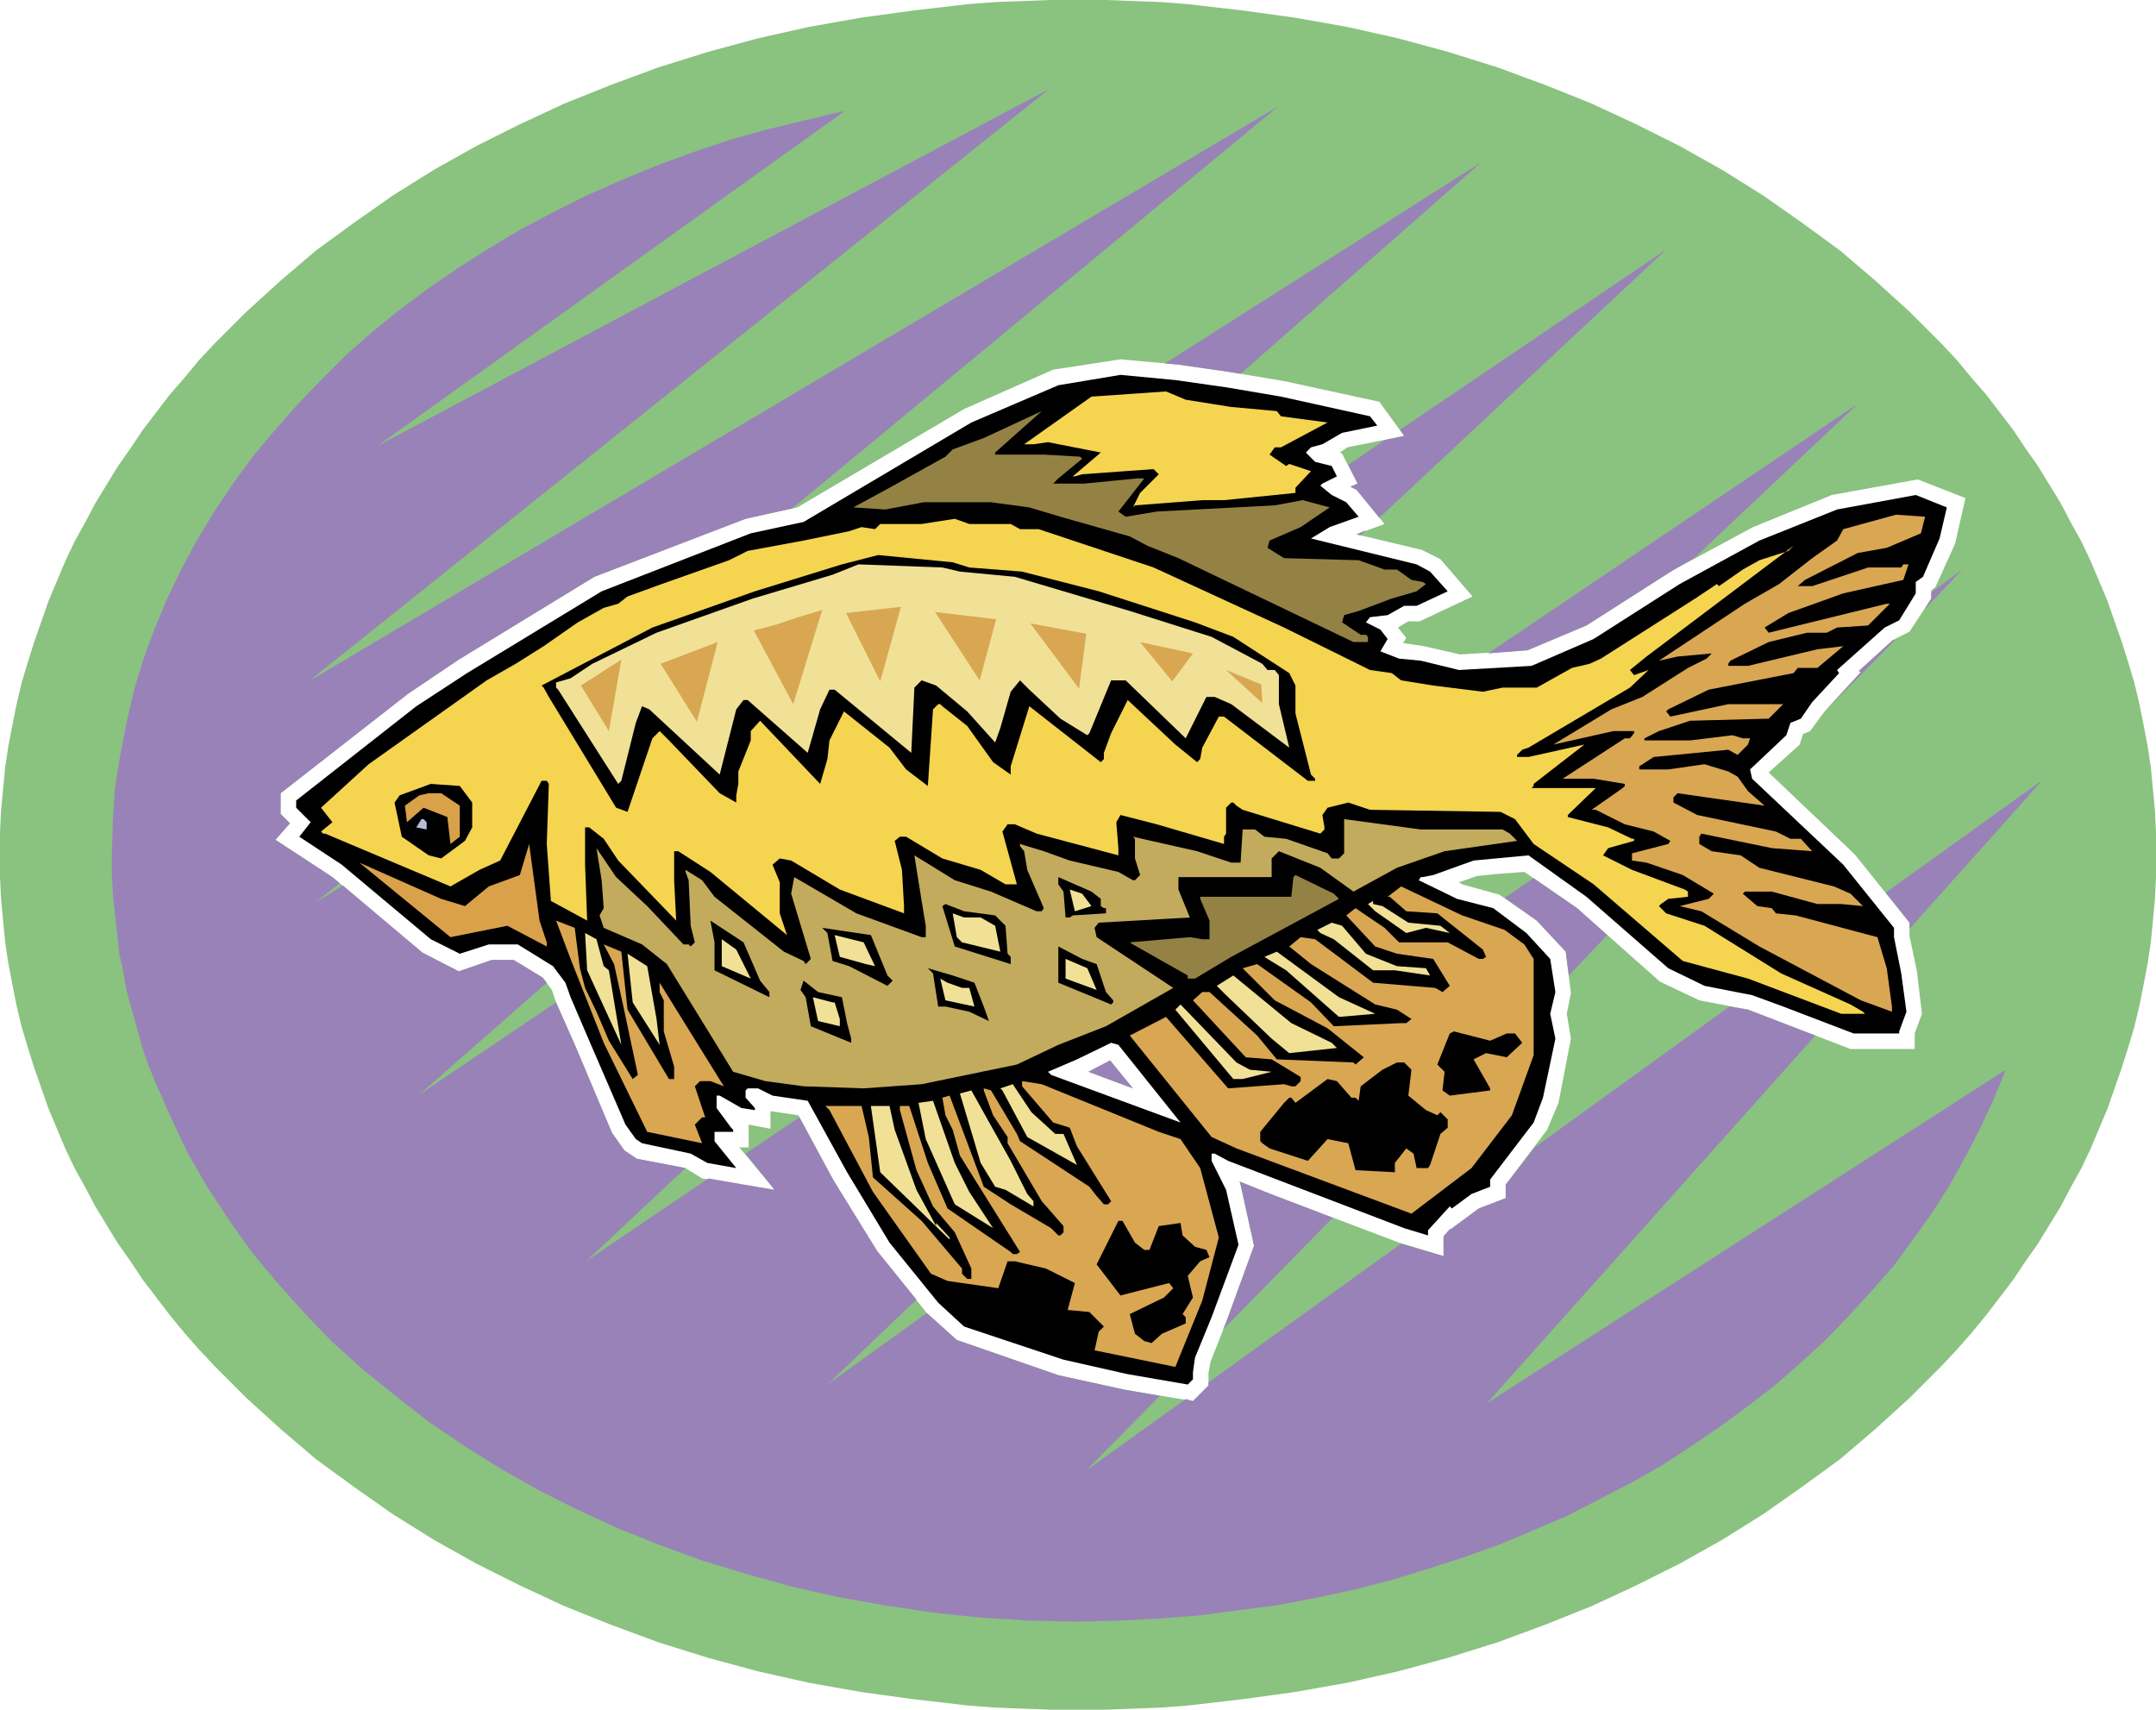 <svg xmlns="http://www.w3.org/2000/svg" fill-rule="evenodd" height="5.499in" preserveAspectRatio="none" stroke-linecap="round" viewBox="0 0 2082 1651" width="6.934in"><style>.pen1{stroke:none}.brush3{fill:#000}.brush4{fill:#f5d44f}.brush5{fill:#948245}.brush6{fill:#d9a652}.brush7{fill:#f0e197}.brush8{fill:#d9a14a}</style><path class="pen1" d="M2082 826v21l-1 21-2 21-2 21-3 20-4 21-4 20-5 21-6 20-6 19-7 20-7 20-8 19-8 19-9 19-10 18-10 19-11 18-11 18-12 17-12 18-13 17-13 17-14 17-14 16-15 16-16 16-15 15-33 30-34 29-37 27-37 26-40 25-41 23-42 21-43 20-45 18-46 17-48 15-48 13-49 11-51 9-51 7-52 6-26 2-27 1-26 1h-54l-26-1-27-1-26-2-52-6-51-7-51-9-49-11-48-13-48-15-46-17-45-18-43-20-42-21-41-23-40-25-37-26-37-27-34-29-33-30-15-15-16-16-15-16-14-16-14-17-13-17-13-17-12-18-12-17-11-18-11-18-10-19-10-18-9-19-8-19-8-19-7-20-7-20-6-19-6-20-5-21-4-20-4-21-3-20-2-21-2-21-1-21v-43l1-21 2-21 2-21 3-20 4-21 4-20 5-21 6-20 6-19 7-20 7-20 8-19 8-19 9-19 10-18 10-19 11-18 11-18 12-17 12-18 13-17 13-17 14-16 14-17 15-16 16-16 15-15 33-30 34-29 37-27 37-26 40-25 41-23 42-21 43-20 45-18 46-17 48-15 48-13 49-11 51-9 51-7 52-6 26-2 27-1 26-1h54l26 1 27 1 26 2 52 6 51 7 51 9 49 11 48 13 48 15 46 17 45 18 43 20 42 21 41 23 40 25 37 26 37 27 34 29 33 30 15 15 16 16 15 16 14 17 14 16 13 17 13 17 12 18 12 17 11 18 11 18 10 19 10 18 9 19 8 19 8 19 7 20 7 20 6 19 6 20 5 21 4 20 4 21 3 20 2 21 2 21 1 21v22zm-394 149-47-9-38-18-80-71-51-35-27 2-19 2-17 6 3 2 36 10 36 25 28 30 5 40-4 20 4 24-12 62-11 26-40 53v13l-26 10-27 20h-1l-6 7v19l-43-13-124-47-30-12 1 3 13 59-27 74-15 38-2 11v12l-15 15-66-11-64-14-98-34-29-26-48-60-42-68-34-63-27-4v17l-21-4v22h-9l34 41-70-11-16-10-47-9-12-8-12-17-35-83-19-43-4-12-9-12-28-17h-21l-32 11-35-18-87-73-55-36 14-16-9-9v-20l123-96 49-33 131-80 146-56 50-11 161-95 86-38 65-10 55 5 49 7 54 9 92 20 24 33-55 11-7 5 2 1 15 29-7 3 6 3 27 33-27 10 63 15 18 9 31 36-51 24h-11l-10 6 8 10-3 5 20 3 35 8 65-4 57-24 83-53 78-42 76-31 83-15 46 18-10 44-19 42-4 3v8l-21 32-16 8-33 30 2 1-35 38-14 19-7 3-3 10-30 27 83 79 53 66v13l7 33 5 42-7 19v15h-62l-99-38zm-594 76-22-27-21 11 43 16z" style="fill:#8ac280"/><path class="pen1" d="m1937 1033-12 29-13 28-14 27-15 27-17 27-18 25-19 26-21 24-22 24-22 23-24 22-25 22-26 20-27 20-28 19-29 19-30 17-31 16-31 16-33 14-33 14-34 12-34 11-36 11-35 9-37 8-37 7-38 5-38 5-38 3-40 2-39 1-48-1-47-3-47-5-46-7-45-8-44-10-43-12-43-13-41-15-40-16-39-18-38-19-37-21-35-22-34-23-32-25-31-25-30-27-27-28-26-29-25-30-22-31-21-32-19-33-16-34-15-34-7-17-6-18-5-18-5-18-5-18-3-18-4-18-2-19-2-19-2-19-1-18v-19l1-33 2-32 5-31 6-31 7-31 9-30 11-30 12-29 14-29 15-28 17-28 18-27 19-26 21-25 22-25 23-24 24-24 25-22 27-22 27-20 29-20 30-19 30-18 32-17 32-16 34-15 34-14 35-13 36-12 36-10 37-9 38-9-452 324 649-345-715 572 936-555-469 388-45 10-146 56-131 80-49 33-123 96v20l9 9-14 16 55 36 7 6-24 19 27-17 77 65 35 18 32-11h21l28 17 4 5-123 108 132-89 19 43 35 83 12 17 12 8 47 9-96 90 118-80 64 11-28-35 52-35 33 61 42 68 38 47-86 82 96-69 29 26 98 34 64 14 34 6-71 72 96-69 7 2 15-15v-3l186-134 41 12v-19l6-7h1l27-20 26-10v-13l28-36 188-136 18 3 65 25-317 355 501-322zm-812-682 305-194-232 204-12-2-49-7-12-1zm177 98 35-24 19-4-4-6 257-174-277 259-22-27-6-3 7-3-9-18zm17 63-5 5-4-1 9-4zm118 119 357-241-158 149-21 12-83 53-57 24-38 3zm16 236 28-19 42 29 29 26-37 39-3-23-28-30-31-22zm412-295 30-22-37 39 7-11v-6zm-35 46-67 68 34-37-2-1 33-30h2zm-543 558-106 108 3-7 27-74-13-59-1-3 30 12 60 23zm534-314 149-107v1l-126 141v-6l-23-29zm-727 189-22-27-21 11 43 16z" style="fill:#9982b8"/><path class="pen1 brush3" d="m1184 374 53 9 86 19 7 9-34 7-19 11-11 3-5 5 9 9 16 4 5 10-14 7-2 2 11 9 14 7 12 14-28 10-18 11 102 25 13 7 17 19-30 14h-12l-16 9-17 2-4 5 14 7 7 9-7 12 18 7 21 2 37 9 70-4 60-26 83-53 77-42 75-30 76-14 30 12-7 30-16 37-7 5v11l-16 26-14 7-46 41 2 3-26 28-11 16-10 4-4 12-35 33 2 9 88 83 49 61v9l7 35 5 37-7 19v2h-44l-68-26-30-11-46-9-35-17-79-69-56-40-32 3-21 2-39 14-10 2h-2l-2 3 37 18 35 9 32 24 23 25 5 32-5 21 5 24-12 57-9 24-42 55v7l-18 7-19 14-2-2-21 23v5l-23-7-123-47-47-18-13-7h-3v7l14 28 12 53-26 70-16 39-2 14v7l-5 5-58-10-62-14-96-32-25-23-47-58-41-68-38-69-34-5-14-7h-10l-2 2v7l9 10v2l-13-2-21-12h-3v12l14 19 2 2v2h-18v9l21 26-28-5-16-9-47-10-6-4-10-14-35-81-18-42-5-14-12-16-34-21h-28l-28 9-28-14-86-72-41-27 11-14-14-14v-7l116-91 49-32 130-79 144-56 51-11 162-96 84-36 60-10 53 5 49 7zm-44 710-125-46-3-3 28-12 33-16 7 2 60 75z"/><path class="pen1 brush4" d="m1189 393 44 4 4 5 45 6-45 24h-6l-5 7 16 11 3-2 21 7-15 16v5l-69 7h-21l-65 5-2 2 7-14 18-18-5-5-69 5-7 2h-2l27-23-51-10-14 2h-9l65-46 72-5 19 8 44 7z"/><path class="pen1 brush5" d="M961 439h47l35 2 2 2-23 19-5 5h30l51-5h7l-25 32 7 5 30-5 114-6 27-5 26 7-28 19-30 13-2 7 16 10 72 2 25 9h12l14 10 11 2 3 2-9 7-24 7-32 12-14 4-2 7 18 12h5l2 2v5h-14l-169-81-30-12-17-9-67-19-30-9-37-5h-65l-37 7-31-2 35-19 54-30 7-7 30-11 56-26-45 40v2z"/><path class="pen1 brush6" d="m1855 515-33 14-28 5-51 26-7 6h14l54-18h32l2-3h5l-5 15-58 13-53 19-23 14 4 5 114-28h3l-21 21-30 2-10 5h-19l-37 9-37 18-2 3v2h19l67-16 25-3-25 21h-19l-4 5-82 16-39 19-2 2 4 5 56-12h53l-14 14-76 2-30 10-14 7v2h44l41-5 10 3h7l-2 6-10 10-9-5-72 7-14 9v3h28l35-5 23 7 9 5 10 14 16 14-84-12-4 4v5l23 12 76 16 14 7h10l11 12-39-3-68-14-2 3v7l12 7 28 4 18 12 72 18 16 7 12 12-21-2h-23l-44-12h-26l-2 2 14 12 14 2 4 5 19 2 79 21 9 30 5 37v5l-30-11-98-52-56-34-21-5 28-7 5-5-30-18-35-12-14-2v-7l35-9 2-3-16-9-28-7-28-14h-4l30-21 2-2v-2l-30-5h-30l60-39h5l4-5v-2h-20l-58 13 56-34 30-12 44-28 18-9 5-5-33 3-18 4 83-55 33-19 32-25 24-17 6-11 51-14 28 2-4 16z"/><path class="pen1 brush4" d="m976 506 9 5h18l111 37 126 58 83 41 21 3 9 7 31 5 48 6 19-4h33l34-19 17-4 11-5 91-58 21-14 2 2 23-16 16-9 28-9 5-5-142 107-16 13 4 5 14-5-18 17-98 58-6 2-5 5v2h11l54-12-49 38v2l-2 2h62l-27 26v2l39 10 23 11h2v2l-25 7-5 7 28 14 51 19 3 2v5l-19 2-7 5-2 2 7 7 37 12 74 46 67 30 12 7 2 2h-23l-90-34-63-17-86-74-58-39-18-24-14-7-126-2-21-7-20 5-5 7 2 12v2l-4 4-75-23-6-4-3-3h-2l-5 5v25l-2 3v7l-65-19-35-9-4 7 2 25v7l-79-21-21-9h-7l-5 7 14 51h-11l-24-14-37-11-35-21h-6l-5 4 7 28 2 35v7l-62-23-47-28-11-2-7 6 7 17v30l7 21-74-61-31-20h-4v28l2 39-56-58-14-21-14-11h-4v36l2 54-35-19-4-55 2-58-2-3h-5l-40 77-20 9-28 16-121-51h-2l-2-2 11-9-11-14 46-42 114-81 28-16 27-17 33-23 25-14 14-4 9-7 33-12 65-23 18-9 54-10 44-9 12-4 13 2 5-5h40l32-5 14 5h40z"/><path class="pen1 brush3" d="m936 548 51 4 74 19 93 30 37 14 54 35 6 12v27l15 59 4 4v2h-7l-81-62h-5l-16 30-2 11-3 3-21-17-46-43-16 32-7 19v6l-3 3-69-54-18 58v8l-17-12-25-35-24-19-2-2h-2l-5 5-5 74-21-16-16-21-44-35-14 28-2 18-7 24-58-61-9 10v9l-12 30v12l-2 11v7l-16-9-49-51-9-9-7 7-24 71-11-4-65-107-5-9-2-2 107-56 99-35 84-26 35-9 72 7 16 5z"/><path class="pen1 brush7" d="m927 552 53 5 111 33 79 25 49 26 5 6h7l4 5v28l10 42-56-42-16-7h-8l-20 40-58-56h-14l-21 51-2 2-26-16-30-28-9-9-9 11-10 35-5 14-27-30-30-25-14-5-7 7-3 63-74-61h-5l-9 19-12 42-58-51h-4l-7 9-16 63-68-63-7-3-6 16-14 56-3 3-58-91-2-2v-5l14-4 21-14 62-30 93-33 77-23 25-10 81 3 17 4z"/><path class="pen1 brush3" d="M456 775v24l-7 13-23 17-12-3-26-18-7-33 5-7 30-11 28 2 12 16z"/><path class="pen1 brush8" d="M444 778v30l-9 7-3-26-23-9-16 14-2-16 14-10 9-2h12l18 12z"/><path class="pen1" style="fill:#babdd9" d="M412 794v7l-10-2 5-8h2l3 3z"/><path class="pen1" style="fill:#c2ab5c" d="m1451 801 7 4 7 7-70 10-46 16-42 23-32-23-40-16-7 7v18h-90v12l11 27-88 5-4 5 2 9 74 49-65 37-46 18-40 19-92 19-56 4-58-2-37-5-31-9-64-104-24-19-37-16-4-12 4-7-2-27-5-31 19 28 30 28 35 37h5l2 2 4-4-4-16-2-44-3-8v-2l16 10 12 16 67 53 19 9 2 3 5-5-19-63 3-16 60 35 63 23h4v-11l-4-24-7-44 39 24 35 11 44 19h5l2-3-16-37-3-18-4-5v-2l23 7 25 9 47 11 14 8h2l5-5-5-16v-19l-2-2 62 14 33 11h9l2-32h12l9 7 21 2 40 14 4 5h7l5-5v-33l74 10h79z"/><path class="pen1 brush8" d="M528 910v4l-38-20-55 11-88-72 79 35 23 7 23-19 30-11 9-30 10 74 7 21z"/><path class="pen1 brush5" d="m1293 868-104 56-35 21h-7v-3l-53-30-3-2 58-5 12 2h7v-18l-9-21v-2h88l2-19 2-2 37 18 5 5z"/><path class="pen1 brush3" d="M1063 868v7l3 2h2v5l-32 2-3 2h-4l-2-25-5-7v-7l32 14 9 7z"/><path class="pen1 brush6" d="m1453 898 19 14 9 14v93l-21 58-39 51-58 44-169-63-24-11-79-98 35-18 60 69 54-4 7 2h4l5-5v-4l-28-17-25-2-51-55 9-8h7l46 42 19 23 74 3 2 2 8-7-35-28-51-27-31-31 14-4 52 37 22 23 65-3h5l5-4-14-9-21-5-62-39-21-17 11-9 14 2 56 42 60 5 7 4 7-6-16-26-35-5-21-7-28-30 9-7 28 19 14 14h47l30 16h4l3-2-3-7-44-35-30-2-16-14h-2l13-10 59 28 41 14z"/><path class="pen1 brush7" d="m1054 875-16 5-5-21 12 4 9 12zm281 0 25 16 31 3 9 7-23-5-19 5-30-21-7-7 5-3v3l9 2z"/><path class="pen1 brush3" d="m961 884 10 10 2 27 3 3v7l-54-17-12-39 3-2 18 7 30 4z"/><path class="pen1 brush7" d="m947 886 14 8 5 25-37-9-5-5-4-23 11 4h16z"/><path class="pen1 brush6" d="m560 935 5 19 11 23 12 28 23 37 5-4-14-66-9-41-10-19 17 7 6 56 40 67h5v-12l-10-34v-30l-4-8v-9l62 100-13-5h-10l-5 5 10 30h-3l-7 7 7 18-53-11-42-86-32-81-14-37 18 7 5 39z"/><path class="pen1 brush3" d="m734 947 9 11v5l-53-26v-27l-4-21 32 21 16 37z"/><path class="pen1 brush7" d="m1319 921 30 12 28 2 4 7-34-5h-21l-38-30-13-6-3-3 14-7 10 3 23 27z"/><path class="pen1 brush3" d="m857 942 5 5-5 5-37-19-16-5-5-27-5-5 47 7 16 39z"/><path class="pen1 brush7" d="m583 933 5 4 12 72-33-72-2-36 11 6 7 26zm262 0-9-2-25-7-5-21 28 7 11 23zm-120 12-28-12v-26l14 10 14 28z"/><path class="pen1 brush3" d="m1059 931 9 27 7 8v2l-2 2-51-21v-35l23 12 14 5z"/><path class="pen1 brush7" d="m1328 979-35 3-51-45-18-11-3-2 12-5 60 44 35 16zm-694 5 3 25-26-41-5-47 19 12 9 51zm425-28-30-11v-19l21 9 9 21z"/><path class="pen1 brush3" d="m941 949 9 23 5 14-19-9-23-5h-7l-5-32-5-5 24 7 21 7z"/><path class="pen1 brush7" d="m1286 1007 5 5-46 5-17-14-44-42-9-9 16-10 56 46 39 19zm-357-53h7l5 18-28-6-5-21 7 4 14 5z"/><path class="pen1 brush3" d="m813 963 5 25 4 15v4l-39-16-5-28-5-7 3-9 14 11 23 5z"/><path class="pen1 brush7" d="m806 968 5 16v7l-21-5-5-23 19 5h2zm401 65 21 2-28 7h-9l-56-67 5-5 54 56 13 7z"/><path class="pen1 brush3" d="M1455 998h8l7 9-15 14-20-4-12 6 16 28v2l-39 5-7-5 2-18-7-7 12-30 4-2 35 9 16-7zm-92 35-3 25 17 14 11 5 3-3 7 7v8l-7 6-10 30-2 3h-11l-3-14-7-5-11 14v9l-38-2-7-26-20-4-19 21-37-12-7-5-2-2v-9l23-28 5-5h2l4 5 31-23 9 2 14 16h4l3 3 2-14 21-16 14-7h7l7 7z"/><path class="pen1 brush6" d="m1119 1093 21 7 19 28 18 67-16 61-26 64-78-16 4-18 5-5-14-14-21-2 7-26-28-14-30-7h-7l-9 26-49-7-16-7-56-79-42-79-4-4h35l7 30 4 39 47 42 39 46v5l5 5h4v-10l-16-35-21-25-16-35-16-58v-4h9l18 55 19 44 61 42 2 2h4l3-2-58-93-7-25-7-14-3-17 7-2 33 88 26 17 39 23 7 7h2l3-3v-6l-21-24-33-56v-6l-14-21-9-24v-2l7 2 25 42 3 7 67 44 7 9 7 8h4l3-3-33-53-7-18-16-5-30-35v-5l19 3 113 46z"/><path class="pen1 brush7" d="M1019 1095h8l13 30-48-27-24-45-2-2 12-4 18 27 23 21zm-27 58 6 7v5l-27-16-10-3-14-23-20-67 11-3 38 68 16 32zm-56-2 23 35-37-23-28-63-7-35 14-2 21 60 14 28zm-72-60 21 58 19 35v-3l13 14v2l-67-65-9-64h18l5 23z"/><path class="pen1 brush3" d="m1096 1200 9 7h5l9-23 21-3 2 12 12 11 11 3 3 7-9 4-12 14 5 21-10 16 3 3v6l-23 10-10 9-7-2-9-7-5-19 33-16 9-9-4-5-47 12-23-30 21-42h4l12 21z"/><path class="pen1 brush6" d="m588 706-27-44 39-25-12 69zm50-65 35 56 20-77-55 21zm90-32 38 71 28-91-3 1-7 2-10 3-12 4-12 4-11 3-8 2-3 1zm89-17 33 66 20-72-53 6zm86-1 43 66 16-59-59-7zm92 11 47 63 7-53-54-10zm106 18 31 38 20-27-51-11zm83 27 35 32-1-18-34-14z"/></svg>
